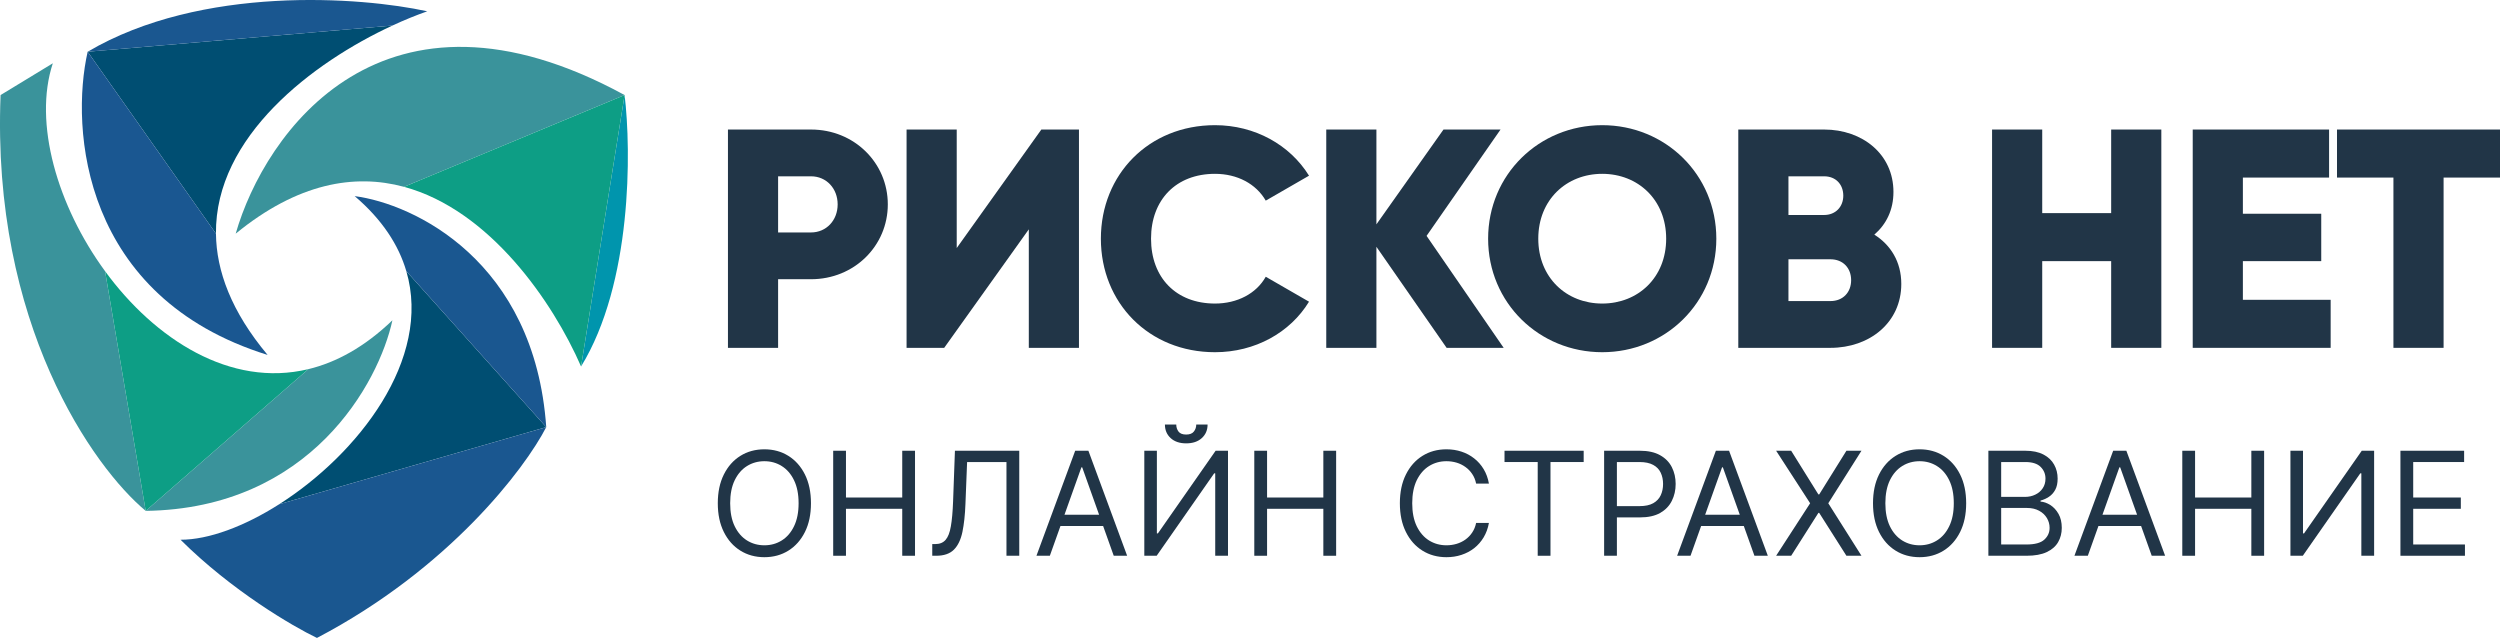 <?xml version="1.0" encoding="UTF-8"?> <svg xmlns="http://www.w3.org/2000/svg" width="145" height="37" viewBox="0 0 145 37" fill="none"><path d="M31.682 24.773L23.567 15.729C25.066 20.843 20.752 26.346 16.195 29.245L31.682 24.773Z" fill="#004E72"></path><path d="M5.084 3L12.526 13.552C12.465 7.917 18.147 3.617 22.76 1.482L5.084 3Z" fill="#004E72"></path><path d="M8.451 29.631C18.013 29.497 21.974 22.205 22.76 18.576C21.158 20.118 19.509 21.02 17.878 21.412L8.451 29.631Z" fill="#3A939B"></path><path d="M36.227 5.513C36.62 8.751 36.665 16.433 33.702 21.256L36.227 5.513Z" fill="#0095AD"></path><path d="M0.034 5.513C-0.504 18.777 5.421 27.118 8.451 29.631L6.094 15.729C3.328 11.949 1.923 7.125 3.064 3.67L0.034 5.513Z" fill="#3A939B"></path><path d="M36.227 5.513C22.221 -2.125 15.353 7.69 13.67 13.552C17.266 10.611 20.567 10.061 23.433 10.836L36.227 5.513Z" fill="#3A939B"></path><path d="M6.094 15.729L8.451 29.631L17.878 21.412C13.366 22.496 8.986 19.683 6.094 15.729Z" fill="#0D9E85"></path><path d="M23.433 10.836C28.402 12.179 32.065 17.503 33.702 21.256L36.227 5.513L23.433 10.836Z" fill="#0D9E85"></path><path d="M5.084 3C4.074 7.467 4.748 17.237 15.521 20.586C13.419 18.076 12.549 15.716 12.526 13.552L5.084 3Z" fill="#1A5791"></path><path d="M24.78 0.656C20.964 -0.182 11.683 -0.885 5.084 3L22.76 1.482C23.466 1.154 24.148 0.878 24.78 0.656Z" fill="#1A5790"></path><path d="M18.383 37C26.059 32.98 30.447 27.174 31.682 24.773L16.195 29.245C14.173 30.532 12.103 31.305 10.471 31.305C13.434 34.253 16.98 36.33 18.383 37Z" fill="#1A5790"></path><path d="M31.682 24.773C31.008 15.126 23.994 11.821 20.572 11.375C22.173 12.741 23.124 14.218 23.567 15.729L31.682 24.773Z" fill="#1A5790"></path><path d="M47.039 7.513C49.548 7.513 51.493 9.448 51.493 11.854C51.493 14.26 49.548 16.195 47.039 16.195H45.13V20.175H42.221V7.513H47.039ZM47.039 13.482C47.93 13.482 48.584 12.777 48.584 11.854C48.584 10.932 47.93 10.226 47.039 10.226H45.13V13.482H47.039Z" fill="#213547"></path><path d="M59.671 20.175V13.301L54.763 20.175H52.581V7.513H55.49V14.386L60.398 7.513H62.58V20.175H59.671Z" fill="#213547"></path><path d="M70.469 20.428C66.633 20.428 63.851 17.57 63.851 13.844C63.851 10.118 66.633 7.26 70.469 7.26C72.778 7.26 74.814 8.399 75.923 10.19L73.414 11.637C72.851 10.66 71.76 10.082 70.469 10.082C68.215 10.082 66.76 11.583 66.76 13.844C66.76 16.105 68.215 17.606 70.469 17.606C71.76 17.606 72.869 17.027 73.414 16.051L75.923 17.498C74.832 19.288 72.796 20.428 70.469 20.428Z" fill="#213547"></path><path d="M87.213 20.175H83.904L79.832 14.314V20.175H76.923V7.513H79.832V13.012L83.722 7.513H87.031L82.741 13.681L87.213 20.175Z" fill="#213547"></path><path d="M92.929 20.428C89.275 20.428 86.311 17.57 86.311 13.844C86.311 10.118 89.275 7.26 92.929 7.26C96.583 7.26 99.547 10.118 99.547 13.844C99.547 17.57 96.583 20.428 92.929 20.428ZM92.929 17.606C95.002 17.606 96.638 16.105 96.638 13.844C96.638 11.583 95.002 10.082 92.929 10.082C90.856 10.082 89.22 11.583 89.22 13.844C89.22 16.105 90.856 17.606 92.929 17.606Z" fill="#213547"></path><path d="M108.711 13.609C109.657 14.206 110.275 15.182 110.275 16.467C110.275 18.71 108.438 20.175 106.166 20.175H100.821V7.513H105.802C108.02 7.513 109.82 8.942 109.82 11.131C109.82 12.18 109.402 13.012 108.711 13.609ZM105.802 10.226H103.73V12.469H105.802C106.457 12.469 106.911 11.999 106.911 11.348C106.911 10.697 106.475 10.226 105.802 10.226ZM106.166 17.462C106.893 17.462 107.366 16.955 107.366 16.25C107.366 15.544 106.893 15.038 106.166 15.038H103.73V17.462H106.166Z" fill="#213547"></path><path d="M122.448 7.513H125.357V20.175H122.448V15.146H118.449V20.175H115.54V7.513H118.449V12.361H122.448V7.513Z" fill="#213547"></path><path d="M130.087 17.389H135.178V20.175H127.178V7.513H135.087V10.299H130.087V12.397H134.632V15.146H130.087V17.389Z" fill="#213547"></path><path d="M145 7.513V10.299H141.728V20.175H138.819V10.299H135.546V7.513H145Z" fill="#213547"></path><path d="M47.036 29.189C47.036 29.831 46.92 30.386 46.687 30.854C46.453 31.322 46.134 31.683 45.727 31.936C45.321 32.19 44.856 32.317 44.334 32.317C43.812 32.317 43.348 32.19 42.941 31.936C42.535 31.683 42.215 31.322 41.982 30.854C41.749 30.386 41.632 29.831 41.632 29.189C41.632 28.546 41.749 27.991 41.982 27.523C42.215 27.055 42.535 26.695 42.941 26.441C43.348 26.187 43.812 26.06 44.334 26.06C44.856 26.06 45.321 26.187 45.727 26.441C46.134 26.695 46.453 27.055 46.687 27.523C46.92 27.991 47.036 28.546 47.036 29.189ZM46.319 29.189C46.319 28.661 46.23 28.216 46.053 27.853C45.878 27.491 45.639 27.216 45.339 27.03C45.04 26.843 44.705 26.75 44.334 26.75C43.964 26.75 43.628 26.843 43.327 27.03C43.028 27.216 42.79 27.491 42.613 27.853C42.437 28.216 42.35 28.661 42.35 29.189C42.35 29.716 42.437 30.161 42.613 30.524C42.79 30.887 43.028 31.161 43.327 31.348C43.628 31.534 43.964 31.627 44.334 31.627C44.705 31.627 45.04 31.534 45.339 31.348C45.639 31.161 45.878 30.887 46.053 30.524C46.23 30.161 46.319 29.716 46.319 29.189Z" fill="#213547"></path><path d="M48.325 32.234V26.143H49.066V28.856H52.33V26.143H53.071V32.234H52.33V29.51H49.066V32.234H48.325Z" fill="#213547"></path><path d="M54.071 32.234V31.556H54.251C54.506 31.556 54.704 31.474 54.845 31.312C54.987 31.149 55.089 30.887 55.15 30.524C55.214 30.161 55.257 29.68 55.279 29.082L55.386 26.143H59.117V32.234H58.375V26.798H56.092L55.996 29.224C55.972 29.863 55.913 30.406 55.82 30.854C55.726 31.302 55.562 31.644 55.327 31.88C55.092 32.116 54.749 32.234 54.298 32.234H54.071Z" fill="#213547"></path><path d="M60.891 32.234H60.114L62.361 26.143H63.127L65.374 32.234H64.597L62.768 27.107H62.72L60.891 32.234ZM61.178 29.855H64.31V30.509H61.178V29.855Z" fill="#213547"></path><path d="M66.37 26.143H67.099V30.937H67.159L70.506 26.143H71.224V32.234H70.483V27.452H70.423L67.087 32.234H66.37V26.143ZM69.383 24.621H70.04C70.04 24.942 69.929 25.205 69.705 25.409C69.482 25.613 69.179 25.715 68.797 25.715C68.42 25.715 68.12 25.613 67.897 25.409C67.676 25.205 67.565 24.942 67.565 24.621H68.223C68.223 24.776 68.266 24.911 68.351 25.028C68.439 25.145 68.588 25.204 68.797 25.204C69.006 25.204 69.155 25.145 69.245 25.028C69.337 24.911 69.383 24.776 69.383 24.621Z" fill="#213547"></path><path d="M72.749 32.234V26.143H73.49V28.856H76.754V26.143H77.496V32.234H76.754V29.51H73.49V32.234H72.749Z" fill="#213547"></path><path d="M86.357 28.047H85.615C85.572 27.835 85.495 27.648 85.385 27.488C85.278 27.327 85.146 27.192 84.991 27.083C84.837 26.972 84.667 26.889 84.48 26.833C84.292 26.778 84.097 26.75 83.894 26.75C83.523 26.75 83.188 26.843 82.887 27.03C82.588 27.216 82.35 27.491 82.172 27.853C81.997 28.216 81.909 28.661 81.909 29.189C81.909 29.716 81.997 30.161 82.172 30.524C82.35 30.887 82.588 31.161 82.887 31.348C83.188 31.534 83.523 31.627 83.894 31.627C84.097 31.627 84.292 31.599 84.48 31.544C84.667 31.488 84.837 31.406 84.991 31.297C85.146 31.186 85.278 31.05 85.385 30.89C85.495 30.727 85.572 30.541 85.615 30.331H86.357C86.301 30.642 86.199 30.92 86.052 31.166C85.904 31.412 85.721 31.621 85.502 31.794C85.283 31.964 85.037 32.094 84.764 32.183C84.493 32.273 84.203 32.317 83.894 32.317C83.372 32.317 82.907 32.19 82.501 31.936C82.094 31.683 81.775 31.322 81.542 30.854C81.308 30.386 81.192 29.831 81.192 29.189C81.192 28.546 81.308 27.991 81.542 27.523C81.775 27.055 82.094 26.695 82.501 26.441C82.907 26.187 83.372 26.06 83.894 26.06C84.203 26.06 84.493 26.105 84.764 26.194C85.037 26.283 85.283 26.414 85.502 26.587C85.721 26.757 85.904 26.965 86.052 27.211C86.199 27.455 86.301 27.733 86.357 28.047Z" fill="#213547"></path><path d="M87.262 26.798V26.143H91.853V26.798H89.928V32.234H89.187V26.798H87.262Z" fill="#213547"></path><path d="M93.039 32.234V26.143H95.107C95.588 26.143 95.98 26.23 96.285 26.402C96.592 26.573 96.819 26.804 96.966 27.095C97.114 27.387 97.188 27.712 97.188 28.07C97.188 28.429 97.114 28.755 96.966 29.049C96.821 29.342 96.596 29.576 96.291 29.751C95.986 29.923 95.596 30.009 95.119 30.009H93.637V29.355H95.095C95.424 29.355 95.688 29.299 95.888 29.186C96.087 29.073 96.231 28.92 96.321 28.728C96.412 28.533 96.458 28.314 96.458 28.07C96.458 27.827 96.412 27.608 96.321 27.416C96.231 27.224 96.086 27.073 95.885 26.964C95.683 26.853 95.416 26.798 95.084 26.798H93.78V32.234H93.039Z" fill="#213547"></path><path d="M98.05 32.234H97.273L99.521 26.143H100.286L102.534 32.234H101.757L99.927 27.107H99.879L98.05 32.234ZM98.337 29.855H101.47V30.509H98.337V29.855Z" fill="#213547"></path><path d="M103.888 26.143L105.466 28.677H105.514L107.092 26.143H107.965L106.04 29.189L107.965 32.234H107.092L105.514 29.748H105.466L103.888 32.234H103.015L104.988 29.189L103.015 26.143H103.888Z" fill="#213547"></path><path d="M114.038 29.189C114.038 29.831 113.921 30.386 113.688 30.854C113.455 31.322 113.135 31.683 112.729 31.936C112.322 32.19 111.858 32.317 111.336 32.317C110.814 32.317 110.349 32.19 109.943 31.936C109.536 31.683 109.217 31.322 108.983 30.854C108.75 30.386 108.634 29.831 108.634 29.189C108.634 28.546 108.75 27.991 108.983 27.523C109.217 27.055 109.536 26.695 109.943 26.441C110.349 26.187 110.814 26.06 111.336 26.06C111.858 26.06 112.322 26.187 112.729 26.441C113.135 26.695 113.455 27.055 113.688 27.523C113.921 27.991 114.038 28.546 114.038 29.189ZM113.32 29.189C113.32 28.661 113.232 28.216 113.054 27.853C112.879 27.491 112.641 27.216 112.34 27.03C112.041 26.843 111.706 26.75 111.336 26.75C110.965 26.75 110.629 26.843 110.329 27.03C110.03 27.216 109.791 27.491 109.614 27.853C109.439 28.216 109.351 28.661 109.351 29.189C109.351 29.716 109.439 30.161 109.614 30.524C109.791 30.887 110.03 31.161 110.329 31.348C110.629 31.534 110.965 31.627 111.336 31.627C111.706 31.627 112.041 31.534 112.34 31.348C112.641 31.161 112.879 30.887 113.054 30.524C113.232 30.161 113.32 29.716 113.32 29.189Z" fill="#213547"></path><path d="M115.326 32.234V26.143H117.466C117.893 26.143 118.244 26.217 118.521 26.363C118.798 26.508 119.005 26.703 119.14 26.949C119.276 27.193 119.343 27.464 119.343 27.761C119.343 28.023 119.297 28.239 119.203 28.41C119.111 28.58 118.99 28.715 118.838 28.814C118.689 28.913 118.526 28.986 118.351 29.034V29.093C118.538 29.105 118.727 29.171 118.916 29.29C119.105 29.409 119.264 29.579 119.391 29.801C119.519 30.023 119.583 30.295 119.583 30.616C119.583 30.921 119.513 31.196 119.373 31.44C119.234 31.684 119.014 31.877 118.713 32.02C118.412 32.163 118.02 32.234 117.538 32.234H115.326ZM116.068 31.58H117.538C118.022 31.58 118.366 31.486 118.569 31.3C118.775 31.112 118.877 30.884 118.877 30.616C118.877 30.41 118.824 30.22 118.719 30.045C118.613 29.869 118.463 29.728 118.267 29.623C118.072 29.516 117.841 29.462 117.574 29.462H116.068V31.58ZM116.068 28.82H117.442C117.666 28.82 117.867 28.776 118.046 28.689C118.228 28.602 118.371 28.479 118.477 28.32C118.584 28.162 118.638 27.975 118.638 27.761C118.638 27.494 118.544 27.267 118.357 27.08C118.17 26.892 117.873 26.798 117.466 26.798H116.068V28.82Z" fill="#213547"></path><path d="M121.094 32.234H120.317L122.564 26.143H123.329L125.577 32.234H124.8L122.971 27.107H122.923L121.094 32.234ZM121.381 29.855H124.513V30.509H121.381V29.855Z" fill="#213547"></path><path d="M126.573 32.234V26.143H127.314V28.856H130.578V26.143H131.319V32.234H130.578V29.51H127.314V32.234H126.573Z" fill="#213547"></path><path d="M132.845 26.143H133.574V30.937H133.634L136.982 26.143H137.699V32.234H136.958V27.452H136.898L133.563 32.234H132.845V26.143Z" fill="#213547"></path><path d="M139.225 32.234V26.143H142.919V26.798H139.966V28.856H142.728V29.51H139.966V31.58H142.967V32.234H139.225Z" fill="#213547"></path></svg> 